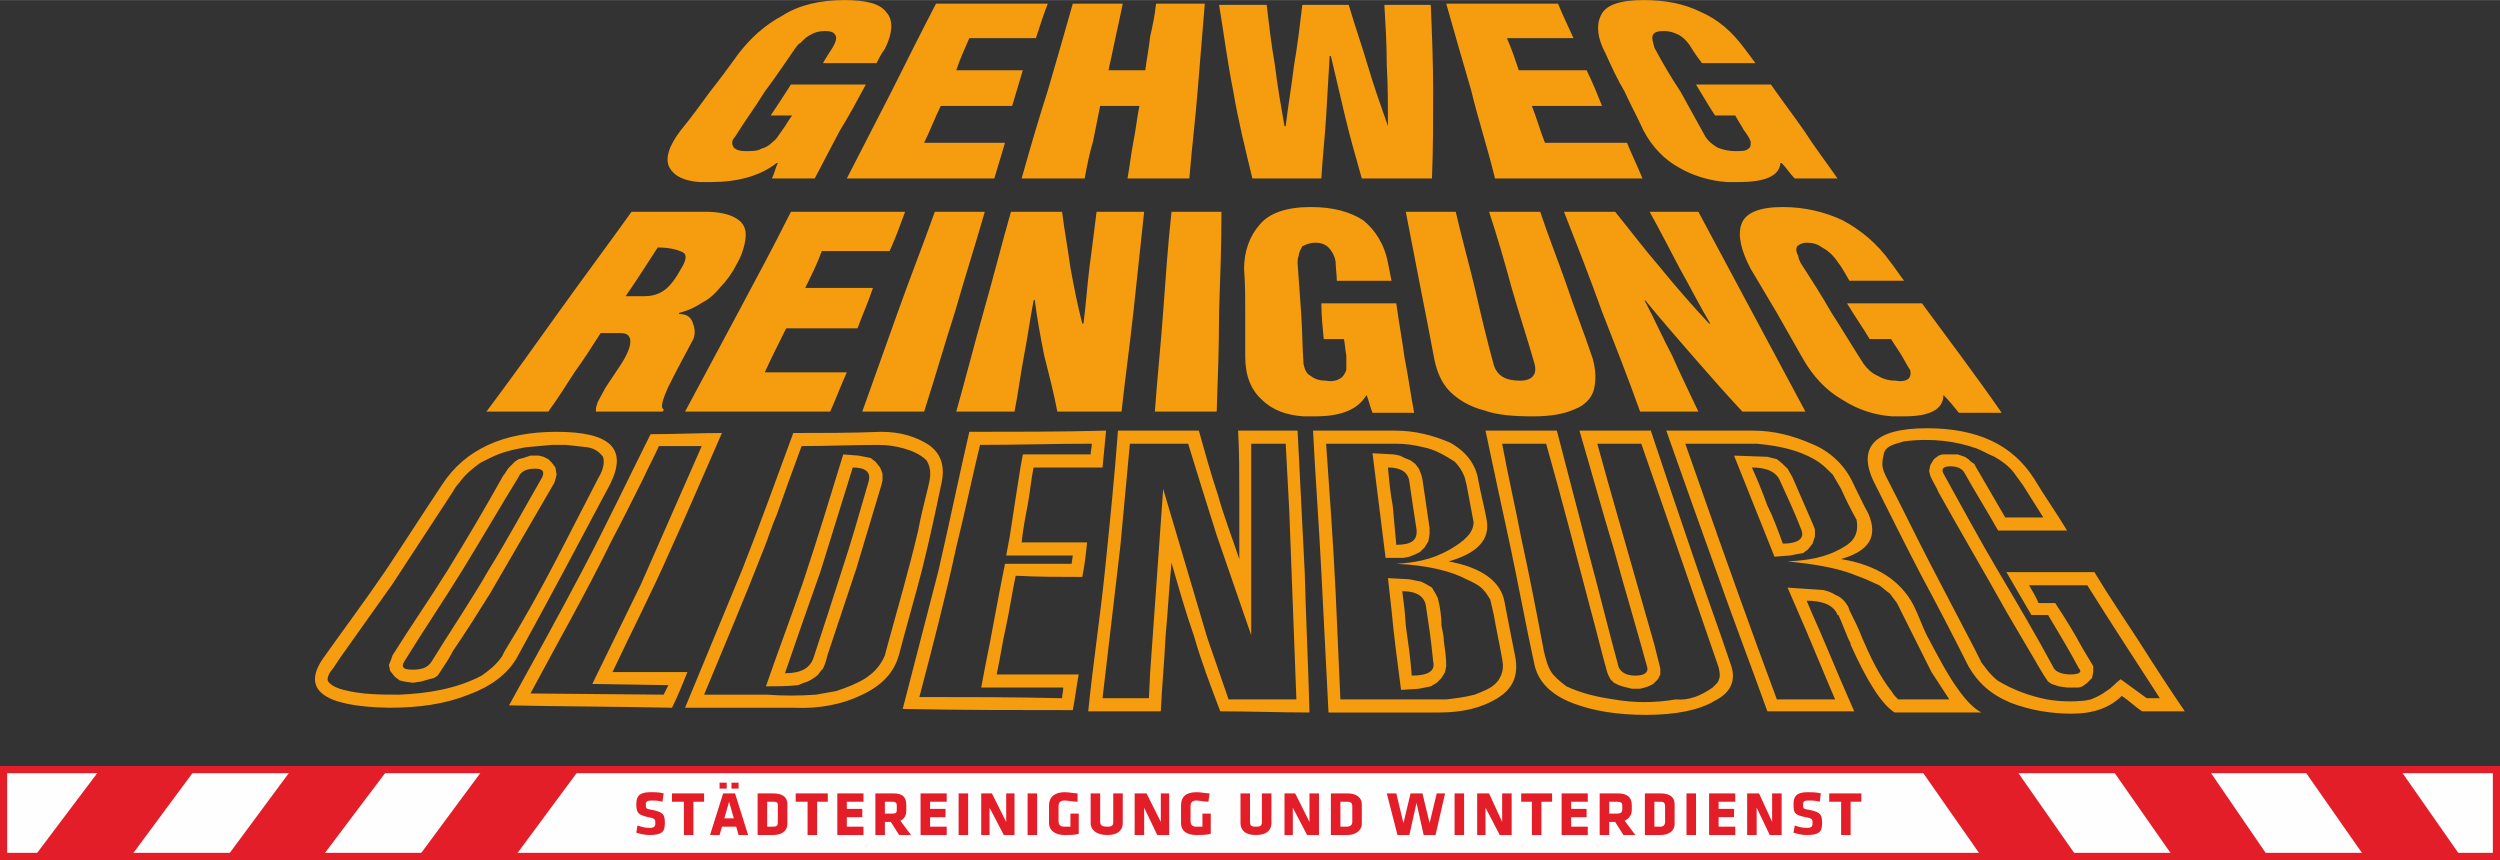 <?xml version="1.0" encoding="UTF-8"?>
<!DOCTYPE svg PUBLIC "-//W3C//DTD SVG 1.0//EN" "http://www.w3.org/TR/2001/REC-SVG-20010904/DTD/svg10.dtd">
<!-- Creator: CorelDRAW X6 -->
<svg xmlns="http://www.w3.org/2000/svg" xml:space="preserve" width="45.427mm" height="15.628mm" version="1.0" style="shape-rendering:geometricPrecision; text-rendering:geometricPrecision; image-rendering:optimizeQuality; fill-rule:evenodd; clip-rule:evenodd"
viewBox="0 0 2102 723"
 xmlns:xlink="http://www.w3.org/1999/xlink">
 <rect x="0" y="0" width="2102" height="723" fill="#333333" stroke="none"/>
 <defs>
  <style type="text/css">
   <![CDATA[
    .str0 {stroke:#E31E29;stroke-width:6.014}
    .fil2 {fill:#F59D0E}
    .fil0 {fill:#FEFEFE;fill-rule:nonzero}
    .fil1 {fill:#E31E29;fill-rule:nonzero}
   ]]>
  </style>
 </defs>
 <g id="Ebene_x0020_1">
  <g id="_1266070992">
   <g>
    <path class="fil0 str0" d="M3 720l2096 0 0 -73 -2096 0 0 73z"/>
    <path class="fil1" d="M1937 647l51 73 81 0 -51 -73 -81 0zm-405 45c0,-7 -1,-9 -10,-11 -6,-1 -6,-1 -6,-5 0,-2 1,-3 4,-3 4,0 6,0 10,1l1 -7c-4,-1 -8,-1 -11,-1 -9,0 -12,3 -12,10 0,8 1,9 10,11 6,1 6,2 6,5 0,3 -1,4 -5,4 -4,0 -7,-1 -10,-2l-1 6c3,1 7,2 11,2 11,0 13,-3 13,-10zm33 -18l0 -7 -27 0 0 7 10 0 0 28 8 0 0 -28 9 0zm-106 28l0 -7 -14 0 0 -8 13 0 0 -7 -13 0 0 -6 14 0 0 -7 -22 0 0 35 22 0zm29 0l10 0 0 -35 -8 0 0 24 -11 -24 -10 0 0 35 8 0 0 -23 11 23zm-62 -35l-8 0 0 35 8 0 0 -35zm-365 0l0 24c0,3 -1,4 -5,4 -4,0 -5,-1 -5,-4l0 -24 -8 0 0 25c0,5 3,10 13,10 10,0 13,-5 13,-10l0 -25 -8 0zm38 35l10 0 0 -35 -8 0 0 24 -12 -24 -9 0 0 35 7 0 0 -23 12 23zm46 -9l0 -17c0,-5 -4,-9 -12,-9l-14 0 0 35 14 0c8,0 12,-5 12,-9zm-8 -2c0,2 -1,4 -5,4l-5 0 0 -21 5 0c4,0 5,1 5,4l0 13zm78 -24l-7 0 -6 25 -6 -25 -10 0 -6 25 -6 -25 -8 0 9 35 10 0 6 -27 6 27 10 0 8 -35zm16 0l-8 0 0 35 8 0 0 -35zm30 35l10 0 0 -35 -8 0 0 24 -11 -24 -10 0 0 35 7 0 0 -23 12 23zm44 -28l0 -7 -26 0 0 7 9 0 0 28 8 0 0 -28 9 0zm30 28l0 -7 -14 0 0 -8 13 0 0 -7 -13 0 0 -6 14 0 0 -7 -22 0 0 35 22 0zm30 0l10 0 -9 -12c4,-2 6,-5 6,-9l0 -4c0,-7 -4,-10 -12,-10l-15 0 0 35 8 0 0 -11 5 0 7 11zm-1 -22c0,3 -1,4 -5,4l-6 0 0 -10 6 0c4,0 5,1 5,3l0 3zm44 13l0 -17c0,-5 -3,-9 -12,-9l-13 0 0 35 13 0c9,0 12,-5 12,-9zm-8 -2c0,2 -1,4 -4,4l-5 0 0 -21 5 0c3,0 4,1 4,4l0 13zm-382 10l0 -17 -7 0 0 11c-3,0 -4,0 -5,0 -4,0 -5,-2 -5,-5l0 -12c0,-3 1,-5 5,-5 2,0 7,1 10,1l1 -7c-3,0 -7,-1 -11,-1 -9,0 -13,4 -13,11l0 15c0,6 4,10 13,10 4,0 8,0 12,-1zm-111 0l0 -17 -7 0 0 11c-2,0 -3,0 -5,0 -4,0 -5,-2 -5,-5l0 -12c0,-3 1,-5 5,-5 3,0 7,1 11,1l0 -7c-3,0 -7,-1 -11,-1 -8,0 -13,4 -13,11l0 15c0,6 5,10 13,10 4,0 9,0 12,-1zm29 -34l0 24c0,3 -1,4 -5,4 -4,0 -6,-1 -6,-4l0 -24 -8 0 0 25c0,5 4,10 14,10 10,0 13,-5 13,-10l0 -25 -8 0zm37 35l10 0 0 -35 -7 0 0 24 -12 -24 -10 0 0 35 8 0 0 -23 11 23zm-101 -35l-8 0 0 35 8 0 0 -35zm-280 7l0 -7 -27 0 0 7 10 0 0 28 8 0 0 -28 9 0zm26 -7l-10 0 -11 35 8 0 2 -7 12 0 2 7 8 0 -11 -35zm-5 7l4 14 -8 0 4 -14zm-2 -16l-6 0 0 5 6 0 0 -5zm10 0l-6 0 0 5 6 0 0 -5zm41 35l0 -17c0,-5 -3,-9 -12,-9l-13 0 0 35 13 0c9,0 12,-5 12,-9zm-8 -2c0,2 0,4 -4,4l-5 0 0 -21 5 0c4,0 4,1 4,4l0 13zm42 -17l0 -7 -27 0 0 7 10 0 0 28 8 0 0 -28 9 0zm30 28l0 -7 -14 0 0 -8 13 0 0 -7 -13 0 0 -6 14 0 0 -7 -22 0 0 35 22 0zm30 0l10 0 -9 -12c4,-2 5,-5 5,-9l0 -4c0,-7 -3,-10 -11,-10l-15 0 0 35 8 0 0 -11 5 0 7 11zm-2 -22c0,3 0,4 -4,4l-6 0 0 -10 6 0c3,0 4,1 4,3l0 3zm42 22l0 -7 -14 0 0 -8 13 0 0 -7 -13 0 0 -6 14 0 0 -7 -22 0 0 35 22 0zm18 -35l-8 0 0 35 8 0 0 -35zm30 35l9 0 0 -35 -7 0 0 24 -12 -24 -9 0 0 35 7 0 0 -23 12 23zm-285 -10c0,-7 -1,-9 -10,-11 -6,-1 -6,-1 -6,-5 0,-2 1,-3 5,-3 3,0 5,0 9,1l1 -7c-4,-1 -7,-1 -11,-1 -9,0 -12,3 -12,10 0,8 2,9 10,11 6,1 6,2 6,5 0,3 -1,4 -5,4 -4,0 -7,-1 -10,-2l-1 6c3,1 7,2 11,2 11,0 13,-3 13,-10zm-475 -45l-55 73 81 0 54 -73 -80 0zm322 0l-54 73 81 0 54 -73 -81 0zm-161 0l-54 73 80 0 55 -73 -81 0zm1370 0l51 73 80 0 -51 -73 -80 0zm161 0l51 73 80 0 -50 -73 -81 0z"/>
   </g>
   <g>
    <path class="fil2" d="M409 346c21,-28 41,-56 61,-84 20,-28 41,-56 61,-84 21,0 42,0 63,0 10,0 19,2 24,5 6,3 9,8 9,14 0,6 -2,15 -7,24 -4,8 -9,15 -14,20 -4,5 -9,10 -15,13 -6,4 -12,7 -20,9 0,0 0,0 0,1 6,0 9,2 11,6 2,5 3,10 1,15 -7,13 -14,26 -21,40 -5,11 -7,18 -4,19 0,1 0,1 -1,2 -19,0 -37,0 -56,0 0,-2 0,-4 1,-6 0,-2 3,-6 7,-14 4,-6 8,-12 12,-18 6,-9 9,-16 9,-21 0,-4 -2,-7 -8,-7 -6,0 -11,0 -17,0 -7,11 -14,22 -22,33 -7,11 -14,22 -22,33 -17,0 -34,0 -52,0zm117 -97c5,0 10,0 15,0 6,0 11,-1 16,-4 5,-3 10,-9 15,-18 5,-8 6,-13 2,-15 -4,-2 -11,-4 -21,-4 -9,14 -18,28 -27,41zm50 97c15,-28 30,-56 45,-84 15,-28 30,-56 44,-84 32,0 64,0 96,0 -4,11 -8,22 -13,33 -19,0 -38,0 -57,0 -4,11 -9,21 -14,31 19,0 38,0 57,0 -4,12 -9,23 -13,34 -20,0 -40,0 -60,0 -6,12 -12,24 -18,37 23,0 46,0 69,0 -5,11 -9,22 -14,33 -41,0 -81,0 -122,0zm149 0c10,-28 20,-56 30,-84 10,-28 21,-56 31,-84 14,0 28,0 42,0 -8,28 -17,56 -25,84 -9,28 -17,56 -26,84 -17,0 -35,0 -52,0zm79 0c8,-28 15,-56 23,-84 8,-28 15,-56 23,-84 14,0 29,0 43,0 2,16 5,32 7,47 3,16 6,32 10,47 0,0 0,0 1,0 2,-15 3,-31 5,-47 2,-15 4,-31 6,-47 13,0 27,0 40,0 -3,28 -6,56 -9,84 -3,28 -7,56 -10,84 -18,0 -36,0 -54,0 -3,-16 -7,-31 -11,-47 -3,-15 -6,-31 -8,-47 0,0 -1,0 -1,1 -3,15 -5,31 -8,46 -3,16 -5,32 -8,47 -16,0 -33,0 -49,0zm167 0c2,-28 5,-56 7,-84 2,-28 4,-56 7,-84 14,0 28,0 42,0 0,28 -1,56 -2,84 0,28 -1,56 -2,84 -17,0 -35,0 -52,0zm178 -14c0,0 0,0 0,0 -7,12 -21,18 -43,18 -4,0 -7,0 -10,0 -14,-1 -26,-5 -35,-14 -9,-8 -14,-20 -14,-36 0,-12 0,-25 0,-37 0,-12 0,-25 -1,-37 0,-15 5,-28 13,-37 8,-10 23,-15 43,-15 19,0 33,4 44,11 10,8 18,20 21,36 1,5 2,10 3,15 -16,0 -31,0 -46,0 0,-5 -1,-11 -1,-16 -1,-6 -4,-10 -6,-12 -3,-3 -7,-4 -11,-4 -5,0 -9,2 -11,3 -1,2 -3,5 -3,8 -1,2 -1,4 -1,6 1,14 2,28 3,42 1,14 1,29 2,43 1,4 2,8 6,10 4,3 8,4 13,4 5,1 9,0 12,-2 2,-1 4,-4 5,-7 0,-3 0,-7 0,-12 -1,-5 -1,-9 -2,-14 -5,0 -11,0 -17,0 -1,-10 -2,-20 -2,-30 21,0 42,0 63,0 2,15 5,31 7,46 3,15 5,30 8,46 -12,0 -24,0 -35,0 -2,-5 -3,-10 -5,-15zm33 -154c14,0 28,0 42,0 5,22 11,43 16,64 5,22 10,43 16,65 3,9 10,13 22,13 10,0 15,-5 12,-15 -6,-21 -13,-42 -19,-63 -6,-22 -12,-43 -19,-64 15,0 29,0 43,0 7,21 15,41 22,61 7,21 15,41 22,62 3,10 3,20 1,27 -2,7 -8,13 -16,16 -9,4 -20,6 -35,6 -16,0 -30,-1 -41,-5 -12,-3 -22,-9 -29,-16 -7,-7 -11,-17 -13,-27 -4,-21 -8,-42 -12,-62 -4,-21 -8,-41 -12,-62zm197 168c-10,-28 -21,-56 -32,-84 -10,-28 -21,-56 -32,-84 15,0 29,0 43,0 13,16 25,32 38,47 13,16 27,32 41,47 0,0 0,0 1,0 -9,-15 -17,-31 -26,-47 -8,-15 -16,-31 -25,-47 14,0 27,0 41,0 15,28 30,56 45,84 15,28 30,56 45,84 -18,0 -35,0 -53,0 -15,-16 -28,-31 -42,-47 -13,-15 -27,-31 -40,-47 0,0 0,0 0,1 8,15 15,31 23,46 7,16 15,32 22,47 -16,0 -32,0 -49,0zm255 -14c0,0 0,0 0,0 0,12 -11,18 -33,18 -3,0 -6,0 -10,0 -14,-1 -28,-5 -42,-14 -14,-8 -25,-20 -34,-36 -7,-12 -14,-25 -21,-37 -7,-12 -15,-25 -22,-37 -8,-15 -11,-28 -8,-37 3,-10 15,-15 35,-15 18,0 35,4 50,11 15,8 29,19 41,36 4,5 7,10 11,15 -15,0 -30,0 -46,0 -3,-5 -6,-11 -10,-16 -4,-6 -9,-10 -13,-12 -4,-3 -8,-4 -13,-4 -4,0 -7,2 -8,3 -1,2 -1,5 1,8 0,2 1,4 2,6 9,14 18,28 26,42 9,14 18,29 27,43 3,4 7,8 12,10 5,3 10,4 15,4 5,1 9,0 11,-2 1,-1 2,-4 1,-7 -2,-3 -4,-7 -7,-12 -3,-5 -6,-9 -9,-14 -6,0 -12,0 -18,0 -6,-10 -13,-20 -19,-30 21,0 42,0 63,0 11,15 23,31 34,46 11,15 22,30 33,46 -12,0 -24,0 -36,0 -4,-5 -8,-10 -13,-15zm-980 -195c0,0 0,0 -1,0 -14,11 -33,16 -55,16 -3,0 -6,0 -10,0 -13,-1 -21,-5 -25,-12 -4,-7 -1,-18 9,-31 9,-11 17,-22 25,-33 8,-10 16,-21 24,-32 10,-13 22,-24 37,-32 14,-9 32,-13 52,-13 18,0 30,3 35,10 6,6 6,17 -1,31 -3,4 -5,8 -7,12 -15,0 -30,0 -45,0 2,-4 5,-8 8,-13 3,-5 4,-9 2,-11 -1,-2 -4,-3 -8,-3 -5,0 -9,1 -12,3 -3,1 -6,4 -9,7 -2,1 -3,3 -4,4 -9,13 -17,25 -26,37 -8,13 -17,25 -25,38 -3,3 -3,6 -1,9 2,2 5,3 10,3 5,0 10,0 13,-2 4,-1 7,-3 10,-6 3,-2 5,-6 8,-10 3,-4 5,-8 8,-12 -6,0 -12,0 -18,0 6,-9 12,-18 17,-26 21,0 42,0 63,0 -7,13 -14,26 -22,39 -7,13 -14,27 -21,40 -12,0 -24,0 -36,0 2,-4 3,-9 5,-13zm58 13c13,-25 25,-49 38,-74 12,-24 24,-48 37,-73 31,0 62,0 94,0 -4,10 -7,20 -10,29 -19,0 -37,0 -56,0 -4,9 -8,18 -11,27 18,0 37,0 56,0 -3,10 -6,20 -9,30 -20,0 -40,0 -60,0 -5,10 -9,21 -14,31 23,0 46,0 68,0 -3,10 -6,20 -9,30 -41,0 -83,0 -124,0zm147 0c7,-25 14,-49 22,-74 7,-24 14,-48 21,-73 14,0 28,0 42,0 -2,10 -4,19 -6,28 -2,10 -4,19 -6,28 10,0 20,0 31,0 1,-9 3,-18 4,-28 2,-9 4,-18 5,-28 14,0 28,0 41,0 -2,25 -4,49 -6,73 -2,25 -5,49 -7,74 -17,0 -35,0 -52,0 2,-11 3,-21 5,-31 2,-10 3,-20 5,-30 -11,0 -22,0 -33,0 -2,10 -4,20 -6,30 -3,10 -5,20 -7,31 -18,0 -35,0 -53,0zm194 0c-6,-25 -12,-49 -16,-73 -5,-25 -8,-49 -12,-73 13,0 27,0 40,0 2,17 4,34 7,51 2,17 5,34 8,51 0,0 0,0 1,0 2,-17 5,-34 7,-51 3,-17 5,-34 7,-51 13,0 26,0 39,0 5,17 11,34 16,51 5,17 11,34 17,51 0,0 0,0 0,0 0,-17 0,-34 -1,-51 0,-17 -1,-34 -2,-51 13,0 26,0 39,0 1,24 2,48 2,73 0,24 0,48 -1,73 -20,0 -40,0 -59,0 -5,-18 -10,-35 -14,-52 -4,-17 -8,-34 -12,-51 0,0 -1,0 -1,0 -1,17 -2,34 -3,51 -1,17 -3,34 -4,52 -20,0 -39,0 -58,0zm204 0c-6,-25 -14,-49 -20,-74 -7,-24 -14,-48 -21,-73 31,0 62,0 94,0 4,10 9,20 13,29 -19,0 -37,0 -56,0 4,9 7,18 10,27 19,0 38,0 57,0 5,10 9,20 13,30 -19,0 -39,0 -59,0 4,10 7,21 11,31 23,0 46,0 69,0 4,10 9,20 13,30 -41,0 -82,0 -124,0zm241 -13c0,0 0,0 -1,0 -1,11 -13,16 -35,16 -3,0 -6,0 -10,0 -14,-1 -28,-5 -40,-12 -13,-7 -23,-18 -30,-31 -5,-11 -11,-22 -16,-33 -6,-10 -11,-21 -16,-32 -7,-13 -8,-24 -4,-32 4,-9 16,-13 36,-13 18,0 34,3 48,10 14,6 26,16 37,31 3,4 6,8 9,12 -15,0 -30,0 -45,0 -3,-4 -6,-8 -9,-13 -3,-5 -7,-9 -11,-11 -4,-2 -8,-3 -12,-3 -5,0 -8,1 -9,3 -1,1 -1,4 0,7 0,1 1,3 1,4 7,13 14,25 22,37 7,13 14,25 21,38 2,3 5,6 10,9 5,2 10,3 15,3 5,0 9,0 11,-2 2,-1 2,-3 2,-6 -1,-3 -3,-6 -6,-10 -2,-4 -5,-8 -7,-12 -6,0 -12,0 -17,0 -6,-9 -11,-18 -16,-26 21,0 42,0 63,0 9,13 19,26 28,39 9,14 19,27 28,40 -12,0 -24,0 -36,0 -4,-4 -7,-9 -11,-13z"/>
    <path class="fil2" d="M1837 598c-12,0 -24,0 -36,0 -6,-4 -11,-9 -17,-13 -10,10 -24,15 -42,15 -18,0 -35,-3 -51,-9 -17,-7 -28,-17 -36,-31 -13,-26 -26,-51 -40,-77 -13,-25 -26,-51 -39,-77 -15,-30 0,-46 44,-46 43,0 72,14 90,42 9,15 19,29 28,44 -20,0 -39,0 -58,0 -9,-16 -19,-32 -28,-48 -2,-4 -6,-6 -12,-6 -6,0 -8,2 -6,6 15,27 30,55 46,82 16,27 32,54 47,82 2,3 7,5 14,5 7,0 10,-2 7,-5 -8,-15 -17,-30 -26,-45 -5,0 -9,0 -14,0 -7,-12 -14,-24 -21,-36 24,0 49,0 74,0 12,20 25,39 38,59 12,19 25,39 38,58zm-323 -154c-5,-13 -11,-26 -17,-39 -3,-8 -11,-12 -24,-12 5,11 9,21 13,32 5,10 9,21 13,32 14,0 19,-5 15,-13zm152 155c-25,0 -49,0 -73,0 -11,-7 -23,-26 -37,-57 0,0 0,0 0,-1 -2,-4 -2,-4 -4,-9 -8,-20 -6,-14 -7,-15 -3,-8 -12,-12 -26,-12 8,19 8,18 16,37 8,19 16,38 24,56 -24,0 -49,0 -73,0 -14,-39 -29,-78 -43,-118 -14,-39 -28,-78 -42,-118 24,0 49,0 73,0 17,0 33,4 49,11 15,6 27,17 34,31 5,10 9,19 14,28 8,19 1,31 -23,38 30,5 50,18 61,39 4,8 7,17 11,25 10,19 18,34 26,45 7,10 14,17 20,20zm-417 -237c20,0 40,0 60,0 9,34 17,66 26,100 9,33 17,66 26,99 2,4 6,7 14,7 8,0 11,-3 10,-7 -9,-33 -19,-66 -28,-99 -10,-33 -19,-66 -29,-100 20,0 40,0 60,0 11,33 22,66 33,98 11,33 23,65 34,98 5,13 1,24 -13,31 -13,8 -33,12 -58,12 -23,0 -44,-3 -62,-10 -18,-7 -29,-18 -32,-33 -7,-32 -13,-65 -20,-98 -7,-32 -14,-65 -21,-98zm-44 194c-2,-20 -3,-26 -6,-46 -1,-8 -7,-13 -20,-13 2,15 2,15 3,29 2,14 4,28 5,42 14,0 20,-4 18,-12zm-14 -111c-2,-13 -4,-26 -6,-40 -1,-8 -7,-12 -18,-12 1,11 2,22 4,32 1,11 2,22 3,33 13,0 18,-4 17,-13zm-74 154c-2,-40 -4,-79 -6,-118 -2,-40 -5,-79 -7,-119 23,0 46,0 69,0 17,0 32,4 46,10 13,7 22,18 24,32 2,11 5,22 7,33 3,17 -8,28 -32,35 28,5 44,17 47,34 3,16 6,31 9,46 3,16 -2,27 -15,35 -13,8 -29,12 -49,12 -31,0 -62,0 -93,0zm-16 0c-25,0 -50,-1 -75,-1 -8,-21 -16,-42 -22,-63 -7,-20 -13,-41 -19,-62 -2,20 -3,41 -5,62 -1,21 -3,42 -4,63 -21,0 -41,0 -61,0 4,-40 10,-79 14,-118 4,-39 8,-78 11,-118 23,0 45,0 68,0 5,18 10,36 16,54 5,18 12,36 18,54 0,-18 0,-36 0,-54 0,-18 0,-36 -1,-54 17,0 33,0 50,0 2,40 4,79 6,119 1,39 3,78 4,118zm-199 -2c-48,0 -95,0 -143,-1 10,-39 20,-77 30,-116 9,-39 17,-78 26,-117 38,0 77,0 115,-1 -1,11 -2,21 -3,31 -20,0 -39,0 -58,0 -2,10 -3,21 -5,32 -2,10 -4,21 -5,31 18,0 37,0 55,0 -1,10 -2,19 -4,29 -19,0 -37,0 -56,-1 -3,14 -5,28 -8,42 -3,13 -5,27 -8,41 23,0 46,0 69,0 -2,10 -3,20 -5,30zm-218 -44c8,-24 16,-49 24,-74 8,-24 15,-49 22,-73 3,-9 -2,-13 -13,-13 -9,29 -18,58 -27,87 -10,28 -20,57 -30,86 13,0 21,-4 24,-13zm-108 42c16,-39 32,-77 48,-116 15,-38 29,-77 43,-115 24,0 49,0 74,-1 16,0 29,4 40,11 11,8 14,19 10,35 -5,24 -10,47 -16,71 -6,23 -13,47 -19,70 -4,15 -14,26 -31,34 -16,8 -36,12 -57,11 -31,0 -62,0 -92,0zm-11 0c-45,-1 -91,-1 -137,-2 21,-38 42,-76 62,-114 20,-38 38,-76 57,-114 20,0 40,-1 60,-1 -15,34 -29,67 -44,100 -15,34 -32,67 -48,101 21,0 42,0 63,0 -4,10 -8,20 -13,30zm-202 -39c16,-26 33,-51 48,-77 16,-26 30,-52 45,-78 2,-5 0,-7 -6,-7 -7,0 -12,2 -14,7 -16,26 -31,52 -47,78 -16,26 -33,51 -49,77 -3,5 -1,7 7,7 8,0 13,-2 16,-7zm-91 -3c17,-24 35,-48 52,-73 16,-24 32,-49 48,-73 19,-29 51,-44 96,-44 45,0 60,14 45,44 -26,49 -52,98 -79,147 -8,13 -21,23 -40,30 -20,8 -42,11 -67,11 -55,-1 -74,-15 -55,-42zm1403 15c-3,-3 -6,-7 -9,-11 -2,-4 -4,-8 -6,-12 -12,-23 -24,-46 -36,-69 -13,-25 -25,-50 -38,-75 -4,-8 -4,-11 -2,-20 2,-7 11,-8 17,-10 24,-3 44,0 61,6 5,2 10,5 15,7 7,4 12,8 16,13l8 11 17 27 -32 0 -25 -43 -1 -2 -3 -2 -2 -2 -3 -2 -6 -2c-3,0 -6,0 -10,0l-3 0 -3 1 -4 3 -3 5 -1 5 1 4c2,5 5,9 7,14 19,34 39,68 58,102 10,17 20,34 30,51l2 3 2 3 3 2 6 2 7 1c3,0 6,0 10,0l3 -1 4 -3 4 -4 1 -5 0 -5c-3,-5 -6,-10 -9,-15 -7,-13 -15,-26 -23,-38l-14 0c-2,-5 -5,-10 -8,-15 16,0 32,0 49,0 20,32 41,64 61,95l-11 0c-7,-5 -15,-11 -22,-16 -4,3 -7,7 -12,10 -4,3 -8,5 -13,7l-5 1c-10,1 -20,1 -32,-1 -15,-3 -28,-8 -40,-15 -2,-1 -4,-3 -6,-5zm-151 -128l-17 -39 -4 -7c-3,-3 -5,-5 -9,-8l-8 -2 -28 -1 28 70c2,5 4,10 6,15l13 -1 5 -1 6 -1 4 -3 4 -5 2 -6 0 -6 -2 -5zm13 134c2,5 4,9 6,14 -17,0 -33,0 -49,0 -22,-59 -43,-118 -64,-178l-13 -37 60 0 9 1c15,2 31,6 44,15 4,3 7,6 11,10l7 12c4,9 8,17 13,26 2,11 -2,18 -11,23 -15,9 -30,11 -47,12 21,2 39,5 53,10l13 5 11 5c3,2 6,5 9,7l6 8 10 20 19 38 15 23 -43 0c-2,-2 -4,-4 -5,-6 -11,-14 -18,-29 -25,-45 -3,-8 -7,-16 -11,-24l-1 -3c-3,-5 -6,-8 -11,-10 -3,-2 -6,-3 -10,-4l-30 -2 16 37 18 43zm-200 -63c5,18 9,35 14,53l1 3 2 4 3 3 4 2 3 1 8 2 7 0 4 -1 3 -1 4 -2 4 -4 2 -4 0 -5 -5 -20c-10,-35 -20,-70 -30,-105 -6,-21 -12,-42 -18,-64l37 0 44 127 21 61c1,5 2,8 -1,13l-4 4c-10,7 -20,11 -31,10 -18,3 -35,3 -52,0 -14,-2 -27,-5 -40,-11 -13,-10 -15,-13 -19,-30 -6,-32 -12,-63 -19,-95 -5,-26 -11,-52 -16,-79l37 0c13,46 25,92 37,138zm-125 15c0,-7 -1,-15 -3,-23l-2 -4 -3 -5 -5 -3 -4 -2 -5 -1 -5 -1 -18 -1c1,9 2,18 3,27 2,22 5,44 8,67l15 -1 5 -1 5 -1 5 -3 4 -4 3 -5 1 -5c0,-7 -1,-14 -2,-21 0,-4 -1,-8 -2,-13zm-10 -82l-6 -41 -1 -4 -2 -5 -3 -4 -4 -3 -5 -2 -4 -2 -5 -1 -18 -1 11 88 15 0 5 -1 5 -2 4 -2 4 -4 3 -5 1 -6 0 -5zm-79 54c-2,-41 -5,-83 -8,-125 20,0 39,0 58,0 9,0 16,1 24,3 10,2 18,7 26,12 3,3 6,7 8,12 1,2 1,4 2,7l6 32c0,9 -8,16 -20,23 -16,9 -30,11 -45,12 25,1 46,6 59,13 11,5 14,7 20,17l3 13c2,12 5,25 7,37 1,5 1,9 -1,14 -1,2 -2,4 -3,5 -5,6 -12,8 -19,11 -8,2 -15,3 -24,4l-6 0 -83 0 -4 -90zm-196 89l15 -128 8 -86 49 0c8,26 16,52 24,77l29 84 0 -111 0 -50 29 0 3 56 6 159 -57 0 -18 -52 -37 -125 -11 155 -1 21 -39 0zm-69 -194c-3,19 -6,38 -9,58l-3 16 56 0 -1 7 -56 0c-6,29 -11,59 -17,88l-3 16c23,0 46,0 69,0 0,3 -1,6 -1,9 -40,-1 -80,-1 -120,-1 11,-42 22,-84 31,-126 7,-28 13,-57 20,-86 31,0 62,-1 94,-1 0,3 -1,6 -1,9 -19,0 -38,0 -57,0l-2 11zm-162 157c8,-24 16,-48 24,-72l21 -70 1 -4 0 -6 -2 -5 -4 -5 -4 -3 -5 -1 -5 -1 -13 -1c-11,36 -22,72 -34,108 -10,29 -21,58 -31,87 9,0 18,0 27,-1l5 -2c4,-1 7,-3 11,-6 2,-2 3,-4 5,-6 2,-4 3,-8 4,-12zm-43 -117c7,-20 14,-39 21,-58 22,0 43,-1 65,-1 7,0 14,1 21,3 7,2 14,5 19,10 5,8 3,16 1,24 -3,12 -6,24 -8,35 -8,34 -18,68 -27,101l-1 4c-3,7 -7,12 -12,16l-4 3c-8,5 -16,8 -25,11 -6,1 -11,2 -17,3 -14,1 -28,1 -41,0 -18,0 -35,0 -53,0 17,-41 34,-81 50,-122 4,-10 7,-20 11,-29zm-112 -31c4,-9 9,-18 13,-27l36 0 -51 116 -41 84 64 1 -4 8 -112 -1c23,-43 47,-85 68,-128 9,-17 18,-35 27,-53zm-160 145c11,-16 21,-32 31,-48 18,-31 36,-62 54,-93l1 -3 1 -4 -1 -6 -3 -4 -3 -3 -4 -2 -4 -1 -7 0 -6 2 -4 1 -3 2 -2 2 -3 3c-2,2 -3,5 -5,7 -15,27 -31,54 -47,80 -15,24 -31,47 -46,71l-1 3 -2 5 1 5 4 5 4 3 4 1 7 1 7 -1 7 -2 4 -1 3 -2 2 -3c4,-6 8,-12 11,-18zm-95 6l44 -62c17,-26 34,-52 51,-78 1,-2 3,-5 5,-7 5,-7 11,-12 18,-17l8 -4c10,-5 19,-7 30,-9l22 -2 12 0 18 2c6,1 10,4 13,8 2,6 -1,13 -4,18l-34 66c-14,27 -29,54 -45,80l-2 4c-5,7 -10,11 -17,16 -21,11 -45,15 -69,16 -15,0 -32,0 -47,-4 -4,-1 -10,-3 -13,-7 -2,-3 2,-9 4,-11l6 -9z"/>
   </g>
  </g>
 </g>
</svg>
